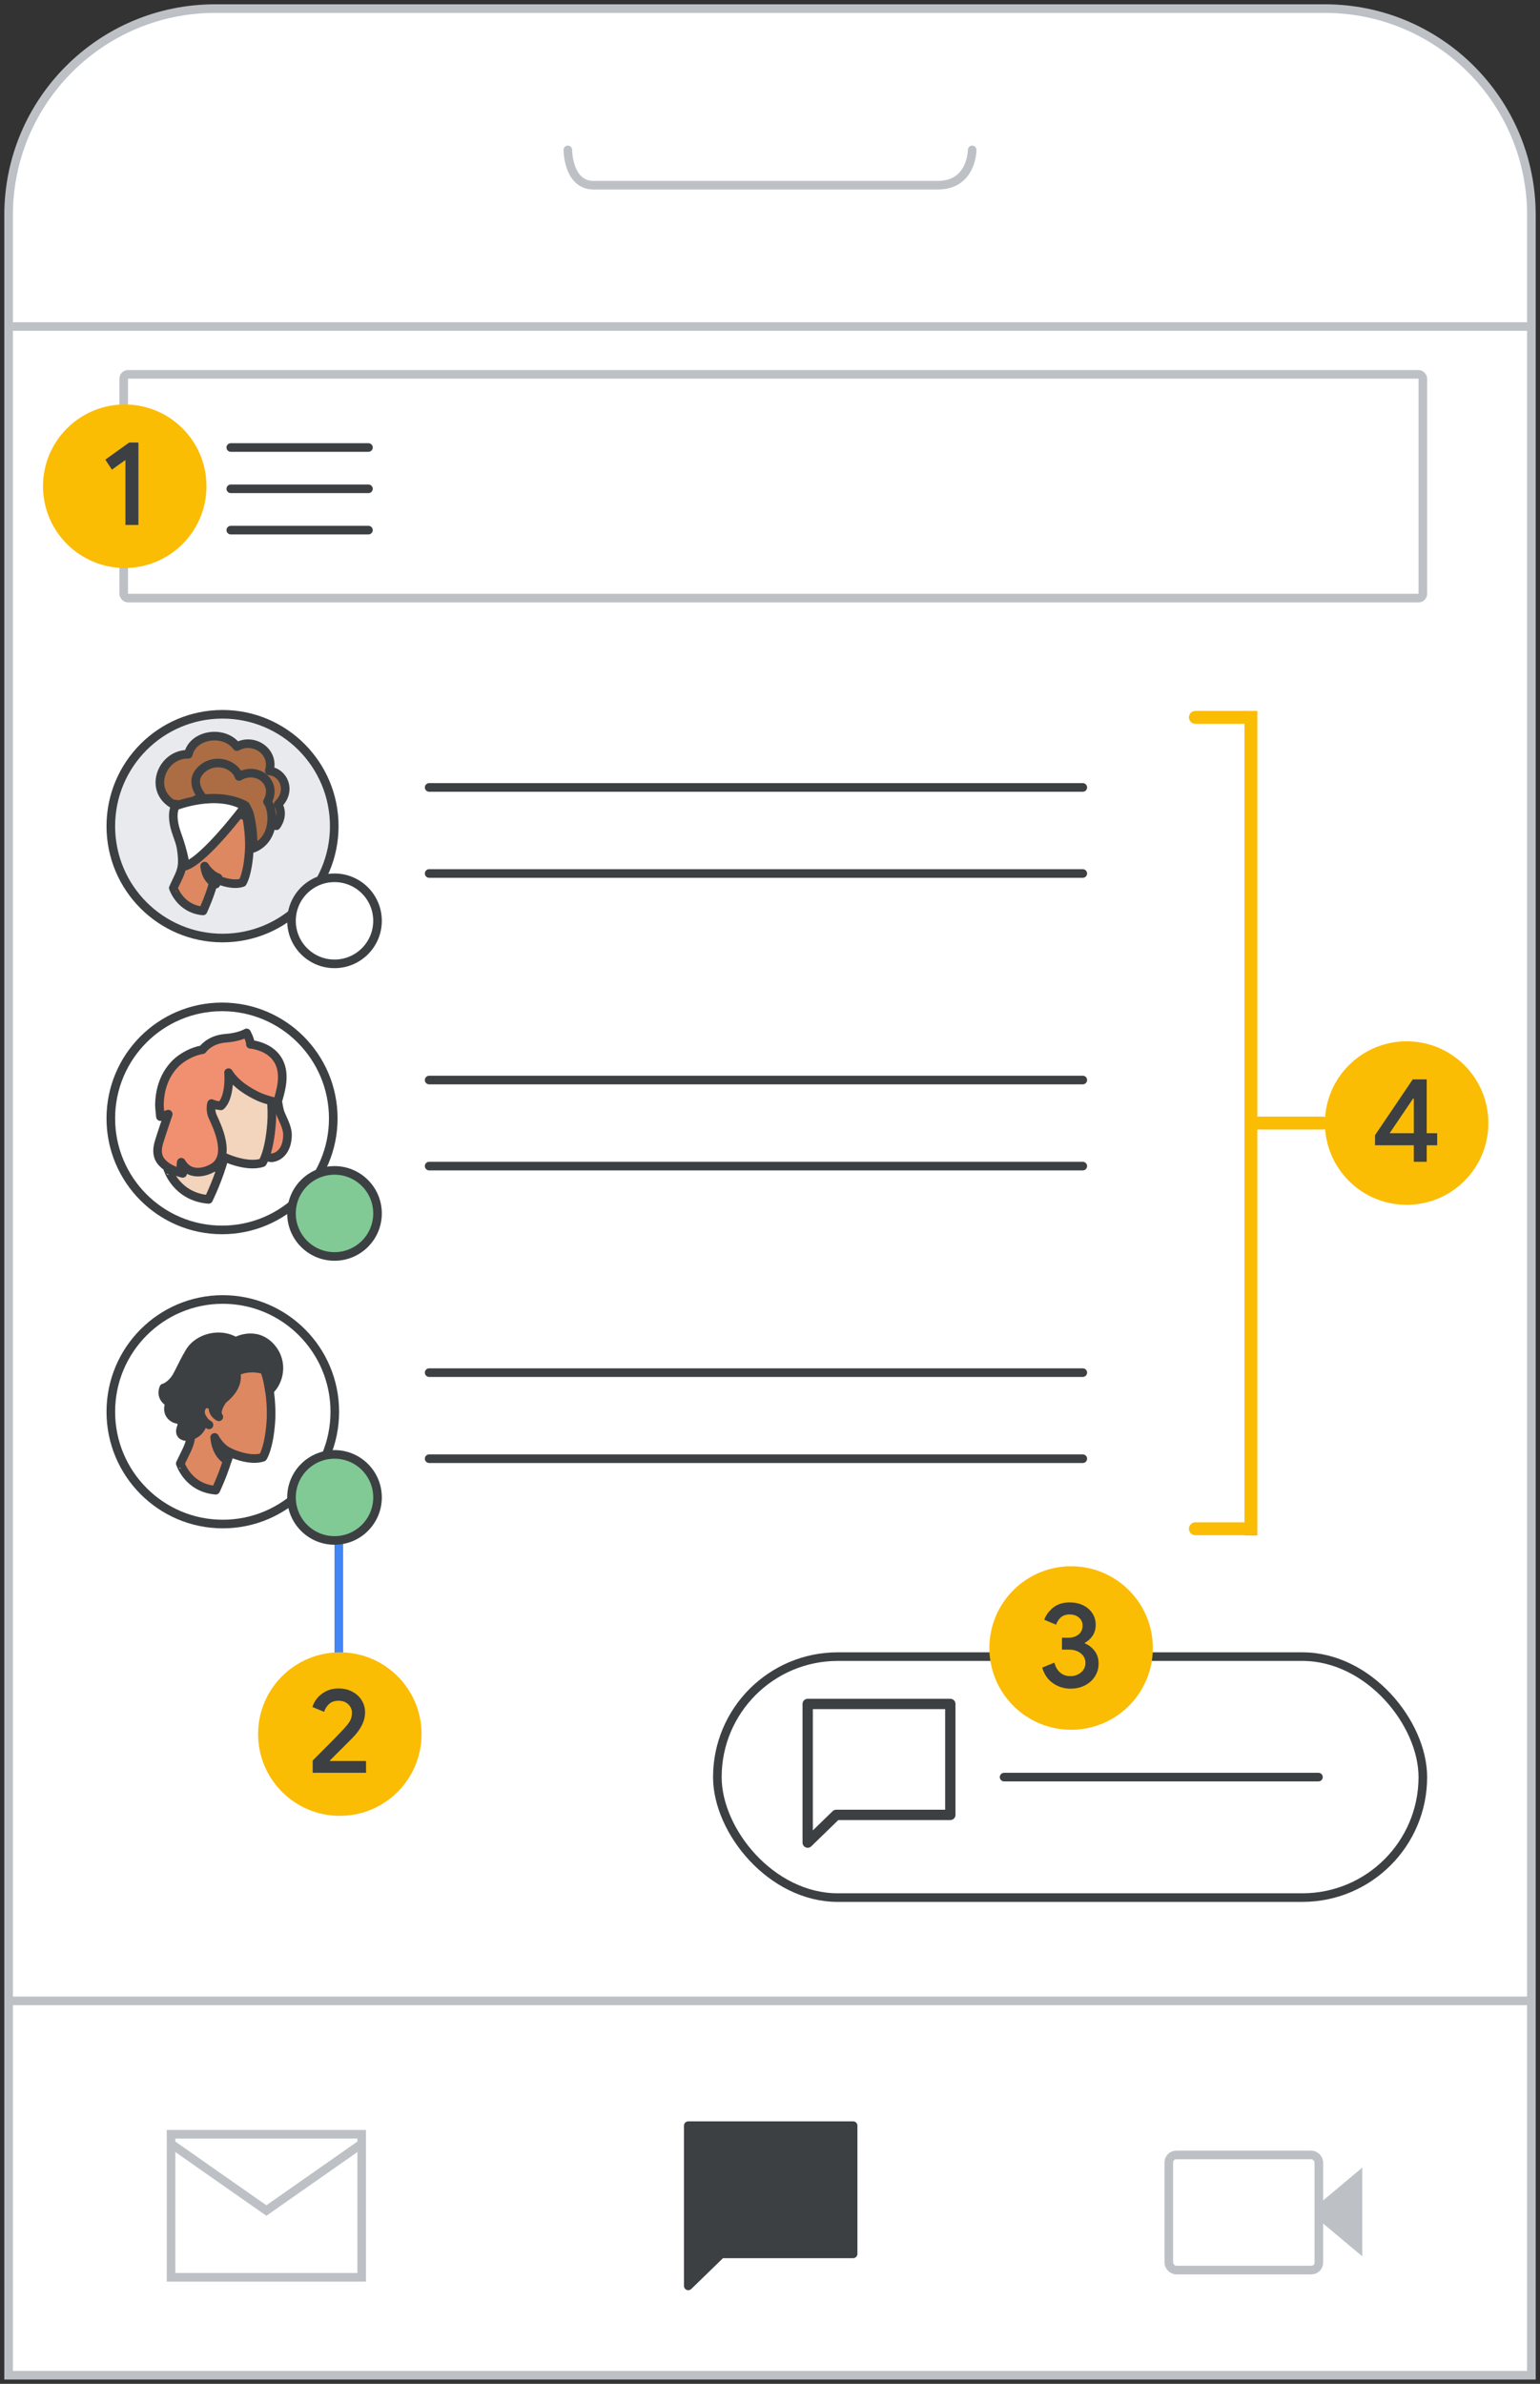 <svg width="179" height="277" viewBox="0 0 179 277" fill="none" xmlns="http://www.w3.org/2000/svg">
<rect x="0" y="0" width="179" height="277" fill="#333333" stroke="none"/>
<g id="gmail-cs-mobile-2" clip-path="url(#clip0_2_50909)">
<g id="Mobile border">
<path id="Rectangle" d="M1 25C1 11.745 11.745 1 25 1H154C167.255 1 178 11.745 178 25V276H1V25Z" fill="white" stroke="#BDC1C6"/>
<path id="Path 4" d="M66 17.418C66 17.418 66 21.522 69 21.522C78.5 21.522 99 21.522 109 21.522C113 21.522 113 17.418 113 17.418" stroke="#BDC1C6" stroke-linecap="round" stroke-linejoin="round"/>
<path id="Line" d="M2 37.94H178" stroke="#BDC1C6" stroke-linecap="square"/>
</g>
<g id="Group">
<g id="Icons/meet-light-grey">
<g id="Group_2">
<path id="Triangle" fill-rule="evenodd" clip-rule="evenodd" d="M152.187 257.031L158.341 251.878V262.184L152.187 257.031Z" fill="#BDC1C6"/>
<rect id="Rectangle_2" x="135.854" y="250.403" width="17.44" height="13.382" rx="0.868" fill="white" stroke="#BDC1C6"/>
</g>
</g>
</g>
<path id="Line 5" d="M1.881 232.5H177.881" stroke="#BDC1C6" stroke-linecap="square"/>
<g id="Group 3">
<rect id="Rectangle_3" x="83.381" y="192.5" width="82" height="28" rx="14" stroke="#3C4043"/>
<path id="Line 22" d="M116.709 206.5H153.248" stroke="#3C4043" stroke-linecap="round"/>
</g>
<g id="Group 6">
<g id="People/profile4">
<g id="Group 19">
<g id="Group 23">
<g id="Group 22">
<ellipse id="Oval" cx="25.866" cy="96" rx="12.985" ry="13" fill="#E8EAED" stroke="#3C4043"/>
<g id="Group 27">
<path id="Fill 1" fill-rule="evenodd" clip-rule="evenodd" d="M32.119 95.955C32.119 95.955 33.083 94.756 32.319 93.467C33.938 91.91 32.974 89.726 31.3 89.583C31.955 87.382 29.535 85.663 27.533 86.755C26.078 84.787 22.42 85.288 21.892 87.65C18.908 87.561 17.198 91.641 20.018 93.395L28.825 94.505C28.825 94.487 31.664 94.773 32.119 95.955Z" fill="#AC6D44"/>
<path id="Stroke 3" fill-rule="evenodd" clip-rule="evenodd" d="M32.119 95.955C32.119 95.955 33.083 94.756 32.319 93.467C33.938 91.91 32.974 89.726 31.3 89.583C31.955 87.382 29.535 85.663 27.533 86.755C26.078 84.787 22.42 85.288 21.892 87.65C18.908 87.561 17.198 91.641 20.018 93.395L28.825 94.505C28.825 94.487 31.664 94.773 32.119 95.955Z" stroke="#3C4043" stroke-linecap="round" stroke-linejoin="round"/>
<path id="Fill 5" fill-rule="evenodd" clip-rule="evenodd" d="M23.594 105.852C23.594 105.852 24.497 103.92 24.94 102.061C24.94 102.061 26.834 103.018 28.179 102.558C28.179 102.558 28.763 101.711 28.958 99.043C29.064 97.699 28.887 95.656 28.533 94.405C28.143 92.988 26.816 92.031 24.639 92.381C21.683 92.841 20.32 94.534 20.869 97.46C21.506 100.938 21.169 100.938 20.143 103.183C20.16 103.165 20.886 105.594 23.594 105.852Z" fill="#DD8861"/>
<path id="Stroke 7" fill-rule="evenodd" clip-rule="evenodd" d="M23.594 105.852C23.594 105.852 24.497 103.92 24.94 102.061C24.94 102.061 26.834 103.018 28.179 102.558C28.179 102.558 28.763 101.711 28.958 99.043C29.064 97.699 28.887 95.656 28.533 94.405C28.143 92.988 26.816 92.031 24.639 92.381C21.683 92.841 20.32 94.534 20.869 97.46C21.506 100.938 21.169 100.938 20.143 103.183C20.16 103.165 20.886 105.594 23.594 105.852Z" stroke="#3C4043" stroke-linecap="round" stroke-linejoin="round"/>
<path id="Stroke 9" d="M23.265 97.812C23.265 97.812 23.039 97.469 22.723 97.523C22.407 97.578 22.197 97.957 22.227 98.373C22.242 98.788 22.573 99.366 22.949 99.601" stroke="#3C4043" stroke-linecap="round" stroke-linejoin="round"/>
<path id="Fill 11" fill-rule="evenodd" clip-rule="evenodd" d="M25.101 102.727C25.101 102.727 23.954 102.293 23.785 100.643C23.785 100.643 24.349 101.626 25.346 101.993C25.346 101.993 25.289 102.176 25.252 102.327C25.177 102.51 25.101 102.727 25.101 102.727Z" fill="#3C4043"/>
<path id="Stroke 13" fill-rule="evenodd" clip-rule="evenodd" d="M25.101 102.727C25.101 102.727 23.954 102.293 23.785 100.643C23.785 100.643 24.349 101.626 25.346 101.993C25.346 101.993 25.289 102.176 25.252 102.327C25.177 102.51 25.101 102.727 25.101 102.727Z" stroke="#3C4043" stroke-linecap="round" stroke-linejoin="round"/>
<path id="Fill 15" fill-rule="evenodd" clip-rule="evenodd" d="M21.54 100.643C21.54 100.643 21.417 99.25 20.571 96.933C19.724 94.617 20.395 93.658 20.395 93.658C20.395 93.658 25.189 91.758 28.468 93.712C28.468 93.712 23.885 99.847 21.54 100.643Z" fill="white"/>
<path id="Stroke 17" fill-rule="evenodd" clip-rule="evenodd" d="M28.468 93.712C28.468 93.712 23.885 99.847 21.54 100.643C21.54 100.643 21.417 99.25 20.571 96.933C19.724 94.617 20.395 93.658 20.395 93.658C20.395 93.658 25.189 91.758 28.468 93.712Z" stroke="#3C4043" stroke-linecap="round" stroke-linejoin="round"/>
<path id="Fill 19" fill-rule="evenodd" clip-rule="evenodd" d="M27.948 94.648L28.988 94.913C28.988 94.913 28.871 94.33 28.552 93.871L27.948 94.648Z" fill="white"/>
<path id="Stroke 21" fill-rule="evenodd" clip-rule="evenodd" d="M27.948 94.648L28.988 94.913C28.988 94.913 28.871 94.33 28.552 93.871L27.948 94.648Z" stroke="#3C4043" stroke-linecap="round" stroke-linejoin="round"/>
<path id="Fill 23" fill-rule="evenodd" clip-rule="evenodd" d="M23.679 92.806C23.679 92.806 21.895 91.061 23.256 89.583C24.746 87.962 27.247 88.674 27.781 90.224C29.877 88.995 32.305 90.901 31.091 93.163C31.845 94.16 32.048 97.491 29.473 98.559C29.473 98.559 29.397 97.292 29.399 97.348C29.344 96.101 29.123 95.122 29.013 94.641C28.939 94.374 28.774 94.035 28.535 93.608C28.535 93.608 27.707 93.074 26.144 92.842C25.022 92.682 23.679 92.806 23.679 92.806Z" fill="#AC6D44"/>
<path id="Stroke 25" fill-rule="evenodd" clip-rule="evenodd" d="M23.679 92.806C23.679 92.806 21.895 91.061 23.256 89.583C24.746 87.962 27.247 88.674 27.781 90.224C29.877 88.995 32.305 90.901 31.091 93.163C31.845 94.16 32.048 97.491 29.473 98.559C29.473 98.559 29.397 97.292 29.399 97.348C29.344 96.101 29.123 95.122 29.013 94.641C28.939 94.374 28.774 94.035 28.535 93.608C28.535 93.608 27.707 93.074 26.144 92.842C25.022 92.682 23.679 92.806 23.679 92.806Z" stroke="#3C4043" stroke-linecap="round" stroke-linejoin="round"/>
</g>
</g>
</g>
</g>
</g>
<g id="Group 4">
<path id="Line 5_2" d="M49.881 101.5H125.856" stroke="#3C4043" stroke-linecap="round"/>
<path id="Line 5_3" d="M49.881 91.5H125.856" stroke="#3C4043" stroke-linecap="round"/>
</g>
</g>
<g id="Group 6_2">
<g id="People/profile4_2">
<g id="Group 22 Copy 3">
<ellipse id="Oval_2" cx="25.809" cy="129.958" rx="12.928" ry="12.958" fill="white" stroke="#3C4043"/>
</g>
<g id="Group 19_2">
<path id="Fill 1_2" fill-rule="evenodd" clip-rule="evenodd" d="M32.547 129.242C32.764 129.879 33.416 130.941 33.416 131.838C33.416 133.608 32.503 134.411 31.656 134.529C31.308 134.576 30.657 134.364 30.57 133.608C30.483 132.853 30.396 125.465 30.396 125.465H32.004C32.047 125.489 32.199 128.132 32.547 129.242Z" fill="#F09071"/>
<path id="Stroke 3_2" fill-rule="evenodd" clip-rule="evenodd" d="M32.547 129.242C32.764 129.879 33.416 130.941 33.416 131.838C33.416 133.608 32.503 134.411 31.656 134.529C31.308 134.576 30.657 134.364 30.57 133.608C30.483 132.853 30.396 125.465 30.396 125.465H32.004C32.047 125.489 32.199 128.132 32.547 129.242Z" stroke="#3C4043" stroke-linecap="round" stroke-linejoin="round"/>
<path id="Fill 5_2" fill-rule="evenodd" clip-rule="evenodd" d="M24.238 139.372C24.238 139.372 25.471 136.87 26.075 134.464C26.075 134.464 28.662 135.703 30.498 135.107C30.498 135.107 31.296 134.011 31.562 130.556C31.707 128.817 31.465 126.172 30.982 124.552C30.45 122.717 28.637 121.478 25.664 121.931C21.627 122.527 19.766 124.719 20.515 128.507C21.385 133.01 20.926 133.01 19.524 135.917C19.549 135.917 20.539 139.062 24.238 139.372Z" fill="#F3D4BD"/>
<path id="Stroke 7_2" fill-rule="evenodd" clip-rule="evenodd" d="M24.238 139.372C24.238 139.372 25.471 136.87 26.075 134.464C26.075 134.464 28.662 135.703 30.498 135.107C30.498 135.107 31.296 134.011 31.562 130.556C31.707 128.817 31.465 126.172 30.982 124.552C30.45 122.717 28.637 121.478 25.664 121.931C21.627 122.527 19.766 124.719 20.515 128.507C21.385 133.01 20.926 133.01 19.524 135.917C19.549 135.917 20.539 139.062 24.238 139.372Z" stroke="#3C4043" stroke-linecap="round" stroke-linejoin="round"/>
<path id="Stroke 9_2" d="M23.148 128.312C23.148 128.312 22.886 127.814 22.52 127.892C22.153 127.971 21.908 128.521 21.944 129.124C21.961 129.727 22.345 130.566 22.782 130.907" stroke="#3C4043" stroke-linecap="round" stroke-linejoin="round"/>
<path id="Fill 11_2" fill-rule="evenodd" clip-rule="evenodd" d="M25.28 135.744C25.28 135.744 23.948 135.115 23.752 132.721C23.752 132.721 24.407 134.148 25.564 134.68C25.564 134.68 25.498 134.946 25.455 135.164C25.367 135.43 25.28 135.744 25.28 135.744Z" fill="#3C4043"/>
<path id="Stroke 13_2" fill-rule="evenodd" clip-rule="evenodd" d="M25.28 135.744C25.28 135.744 23.948 135.115 23.752 132.721C23.752 132.721 24.407 134.148 25.564 134.68C25.564 134.68 25.498 134.946 25.455 135.164C25.367 135.43 25.28 135.744 25.28 135.744Z" stroke="#3C4043" stroke-linecap="round" stroke-linejoin="round"/>
<path id="Fill 15_2" fill-rule="evenodd" clip-rule="evenodd" d="M25.679 128.499C25.679 128.499 25.027 128.451 24.585 128.234C24.585 128.234 24.375 128.981 24.724 129.751C25.144 130.69 27.123 134.567 24.561 135.795C24.561 135.795 22.256 137.095 21.068 135.049C21.068 135.049 20.905 135.964 21.231 136.349C21.231 136.349 19.927 136.036 19.182 135.41C18.763 135.049 17.971 134.398 18.483 132.713C18.693 131.991 19.555 129.462 19.555 129.462C19.555 129.462 18.902 129.727 18.646 129.751C18.646 129.751 18.53 128.716 18.53 128.355C18.553 127.054 18.879 125.08 20.439 123.539C21.185 122.816 22.419 122.142 23.537 121.974C23.537 121.974 24.329 120.794 26.192 120.649C27.845 120.529 28.66 120.023 28.66 120.023C28.66 120.023 29.126 120.866 29.102 121.348C29.102 121.348 33.434 121.637 32.735 126.091C32.642 126.669 32.456 127.44 32.223 128.114C32.223 128.114 30.872 127.801 30.081 127.44C29.033 126.958 27.402 126.019 26.564 124.646C26.587 124.743 26.774 127.488 25.679 128.499Z" fill="#F09071"/>
<path id="Stroke 17_2" fill-rule="evenodd" clip-rule="evenodd" d="M25.679 128.499C25.679 128.499 25.027 128.451 24.585 128.234C24.585 128.234 24.375 128.981 24.724 129.751C25.144 130.69 27.123 134.567 24.561 135.795C24.561 135.795 22.256 137.095 21.068 135.049C21.068 135.049 20.905 135.964 21.231 136.349C21.231 136.349 19.927 136.036 19.182 135.41C18.763 135.049 17.971 134.398 18.483 132.713C18.693 131.991 19.555 129.462 19.555 129.462C19.555 129.462 18.902 129.727 18.646 129.751C18.646 129.751 18.53 128.716 18.53 128.355C18.553 127.054 18.879 125.08 20.439 123.539C21.185 122.816 22.419 122.142 23.537 121.974C23.537 121.974 24.329 120.794 26.192 120.649C27.845 120.529 28.66 120.023 28.66 120.023C28.66 120.023 29.126 120.866 29.102 121.348C29.102 121.348 33.434 121.637 32.735 126.091C32.642 126.669 32.456 127.44 32.223 128.114C32.223 128.114 30.872 127.801 30.081 127.44C29.033 126.958 27.402 126.019 26.564 124.646C26.587 124.743 26.774 127.488 25.679 128.499Z" stroke="#3C4043" stroke-linecap="round" stroke-linejoin="round"/>
</g>
</g>
<g id="Group 4_2">
<path id="Line 5_4" d="M49.881 135.5H125.856" stroke="#3C4043" stroke-linecap="round"/>
<path id="Line 5_5" d="M49.881 125.5H125.856" stroke="#3C4043" stroke-linecap="round"/>
</g>
</g>
<g id="Group 6_3">
<g id="People/profile4_3">
<ellipse id="Oval_3" cx="25.898" cy="164.046" rx="13.017" ry="13.046" fill="white" stroke="#3C4043"/>
<g id="Group 25">
<g id="Group 23_2">
<path id="Fill 1_3" fill-rule="evenodd" clip-rule="evenodd" d="M25.075 173.165C25.075 173.165 26.153 170.92 26.682 168.76C26.682 168.76 28.943 169.872 30.55 169.337C30.55 169.337 31.247 168.354 31.48 165.253C31.607 163.693 31.395 161.319 30.973 159.865C30.508 158.219 28.922 157.107 26.323 157.513C22.793 158.048 21.165 160.015 21.82 163.414C22.581 167.456 22.18 167.456 20.954 170.064C20.975 170.064 21.82 172.887 25.075 173.165Z" fill="#DD8861"/>
<path id="Stroke 3_3" fill-rule="evenodd" clip-rule="evenodd" d="M25.075 173.165C25.075 173.165 26.153 170.92 26.682 168.76C26.682 168.76 28.943 169.872 30.55 169.337C30.55 169.337 31.247 168.354 31.48 165.253C31.607 163.693 31.395 161.319 30.973 159.865C30.508 158.219 28.922 157.107 26.323 157.513C22.793 158.048 21.165 160.015 21.82 163.414C22.581 167.456 22.18 167.456 20.954 170.064C20.975 170.064 21.82 172.887 25.075 173.165Z" stroke="#3C4043" stroke-linecap="round" stroke-linejoin="round"/>
<path id="Stroke 5" d="M24.737 163.457C24.737 163.457 24.42 163.051 23.976 163.115C23.532 163.179 23.236 163.628 23.279 164.12C23.299 164.612 23.764 165.296 24.293 165.574" stroke="#3C4043" stroke-linecap="round" stroke-linejoin="round"/>
<path id="Fill 7" fill-rule="evenodd" clip-rule="evenodd" d="M26.428 169.701C26.428 169.701 25.139 169.145 24.949 167.028C24.949 167.028 25.583 168.29 26.703 168.76C26.703 168.76 26.64 168.995 26.597 169.188C26.513 169.401 26.428 169.701 26.428 169.701Z" fill="#3C4043"/>
<path id="Stroke 9_3" fill-rule="evenodd" clip-rule="evenodd" d="M26.428 169.701C26.428 169.701 25.139 169.145 24.949 167.028C24.949 167.028 25.583 168.29 26.703 168.76C26.703 168.76 26.64 168.995 26.597 169.188C26.513 169.401 26.428 169.701 26.428 169.701Z" stroke="#3C4043" stroke-linecap="round" stroke-linejoin="round"/>
<path id="Fill 11_3" fill-rule="evenodd" clip-rule="evenodd" d="M23.659 165.018C23.659 165.018 23.532 166.75 21.693 166.921C21.397 166.942 20.721 166.771 21.059 165.873C21.25 165.403 21.08 164.996 20.616 164.933C20.108 164.847 19.22 164.27 19.728 163.008C19.728 163.008 18.565 162.495 19.03 161.276C19.03 161.276 19.559 161.191 20.256 160.357C20.721 159.779 21.123 158.646 22.01 157.149C23.088 155.311 25.751 154.84 27.379 155.888C27.379 155.888 29.704 154.541 31.501 156.572C33.086 158.39 32.346 160.699 31.31 161.575C31.31 161.575 31.078 159.779 30.697 159.181C30.697 159.181 29.07 158.582 27.4 159.416C27.4 159.416 28.076 160.934 25.9 162.645C25.9 162.645 24.885 163.97 25.434 164.633C25.434 164.633 24.674 164.27 24.758 163.457C24.758 163.457 24.547 163.115 23.997 163.115C23.68 163.115 23.3 163.479 23.3 164.12C23.279 164.483 23.659 165.018 23.659 165.018Z" fill="#3C4043"/>
<path id="Stroke 13_3" fill-rule="evenodd" clip-rule="evenodd" d="M23.659 165.018C23.659 165.018 23.532 166.75 21.693 166.921C21.397 166.942 20.721 166.771 21.059 165.873C21.25 165.403 21.08 164.996 20.616 164.933C20.108 164.847 19.22 164.27 19.728 163.008C19.728 163.008 18.565 162.495 19.03 161.276C19.03 161.276 19.559 161.191 20.256 160.357C20.721 159.779 21.123 158.646 22.01 157.149C23.088 155.311 25.751 154.84 27.379 155.888C27.379 155.888 29.704 154.541 31.501 156.572C33.086 158.39 32.346 160.699 31.31 161.575C31.31 161.575 31.078 159.779 30.697 159.181C30.697 159.181 29.07 158.582 27.4 159.416C27.4 159.416 28.076 160.934 25.9 162.645C25.9 162.645 24.885 163.97 25.434 164.633C25.434 164.633 24.674 164.27 24.758 163.457C24.758 163.457 24.547 163.115 23.997 163.115C23.68 163.115 23.3 163.479 23.3 164.12C23.279 164.483 23.659 165.018 23.659 165.018Z" stroke="#3C4043" stroke-linecap="round" stroke-linejoin="round"/>
</g>
</g>
</g>
<g id="Group 4_3">
<path id="Line 5_6" d="M49.881 169.5H125.856" stroke="#3C4043" stroke-linecap="round"/>
<path id="Line 5_7" d="M49.881 159.5H125.856" stroke="#3C4043" stroke-linecap="round"/>
</g>
</g>
<path id="Line 2" d="M39.381 192.5V175.5" stroke="#4285F4" stroke-linecap="square"/>
<g id="Group 5">
<g id="Group 3_2">
<path id="Line 7" d="M144.846 83.357H138.945" stroke="#FBBC04" stroke-width="1.5" stroke-linecap="round"/>
<path id="Line 7_2" d="M145.287 177.643H138.945" stroke="#FBBC04" stroke-width="1.5" stroke-linecap="round"/>
<path id="Line 3" d="M145.398 83.357V177.675" stroke="#FBBC04" stroke-width="1.5" stroke-linecap="square"/>
<path id="Line 7_3" d="M153.794 130.5H145.777" stroke="#FBBC04" stroke-width="1.5" stroke-linecap="round"/>
</g>
</g>
<g id="Icons/mail-red-solid">
<rect id="Rectangle_4" x="19.881" y="248" width="22.16" height="16.62" fill="white" stroke="#BDC1C6"/>
<path id="Path 7" d="M19.881 249.108L30.961 256.864L42.041 249.108" stroke="#BDC1C6"/>
</g>
<g id="Icons/message-grey">
<path id="Path 9" fill-rule="evenodd" clip-rule="evenodd" d="M80 265.622V247H99.16V261.898H83.832L80 265.622Z" fill="#3C4043" stroke="#3C4043" stroke-linejoin="round"/>
</g>
<g id="Icons/message-grey_2">
<path id="Path 9_2" fill-rule="evenodd" clip-rule="evenodd" d="M93.881 214.112V198H110.459V210.89H97.196L93.881 214.112Z" stroke="#3C4043" stroke-width="1.2" stroke-linejoin="round"/>
</g>
<circle id="Oval_4" cx="38.881" cy="107" r="5" fill="white" stroke="#3C4043"/>
<circle id="Oval_5" cx="38.881" cy="141" r="5" fill="#81C995" stroke="#3C4043"/>
<circle id="Oval_6" cx="38.881" cy="174" r="5" fill="#81C995" stroke="#3C4043"/>
<g id="Menu">
<path id="Line_2" d="M26.825 52H42.825" stroke="#3C4043" stroke-linecap="round" stroke-linejoin="round"/>
<path id="Line_3" d="M26.825 56.8H42.825" stroke="#3C4043" stroke-linecap="round" stroke-linejoin="round"/>
<path id="Line_4" d="M26.825 61.6H42.825" stroke="#3C4043" stroke-linecap="round" stroke-linejoin="round"/>
</g>
<rect id="Rectangle_5" x="14.381" y="43.5" width="151" height="26" rx="0.5" stroke="#BDC1C6" stroke-linejoin="round"/>
<g id="Callout 1 ">
<g id="1">
<circle id="Oval_7" cx="14.5" cy="56.5" r="9.5" fill="#FBBC04"/>
<path id="1_2" d="M16.09 61V51.424H15.012L12.24 53.412L13.01 54.574L14.578 53.454V61H16.09Z" fill="#3C4043"/>
</g>
</g>
<g id="Callout 2">
<g id="2">
<circle id="Oval_8" cx="39.5" cy="201.5" r="9.5" fill="#FBBC04"/>
<path id="2_2" d="M42.546 206V204.628H38.346L38.332 204.586C38.603 204.306 38.999 203.909 39.522 203.396C39.727 203.191 39.925 202.993 40.114 202.805L40.908 202.01C41.925 200.993 42.434 199.98 42.434 198.972C42.434 198.468 42.306 198.006 42.049 197.586C41.792 197.166 41.431 196.83 40.964 196.578C40.498 196.326 39.961 196.2 39.354 196.2C38.794 196.2 38.3 196.312 37.87 196.536C37.441 196.76 37.098 197.035 36.841 197.362C36.584 197.689 36.41 198.02 36.316 198.356L37.674 198.916C37.777 198.571 37.966 198.27 38.241 198.013C38.517 197.756 38.878 197.628 39.326 197.628C39.812 197.628 40.197 197.766 40.481 198.041C40.766 198.316 40.908 198.641 40.908 199.014C40.908 199.378 40.834 199.695 40.684 199.966C40.535 200.237 40.255 200.587 39.844 201.016C39.52 201.375 38.798 202.116 37.678 203.239L36.587 204.33L36.344 204.572V206H42.546Z" fill="#3C4043"/>
</g>
</g>
<g id="Callout 3">
<g id="3">
<circle id="Oval_9" cx="124.5" cy="191.5" r="9.5" fill="#FBBC04"/>
<path id="3_2" d="M124.418 196.224C125.043 196.224 125.603 196.098 126.098 195.846C126.592 195.594 126.982 195.246 127.267 194.803C127.551 194.36 127.694 193.858 127.694 193.298C127.694 192.738 127.544 192.257 127.246 191.856C126.947 191.455 126.564 191.156 126.098 190.96V190.89C126.452 190.703 126.751 190.433 126.994 190.078C127.236 189.723 127.358 189.294 127.358 188.79C127.358 188.305 127.229 187.864 126.973 187.467C126.716 187.07 126.357 186.76 125.895 186.536C125.433 186.312 124.912 186.2 124.334 186.2C123.55 186.2 122.908 186.403 122.409 186.809C121.909 187.215 121.566 187.684 121.38 188.216L122.752 188.79C122.864 188.454 123.048 188.172 123.305 187.943C123.561 187.714 123.904 187.6 124.334 187.6C124.763 187.6 125.12 187.719 125.405 187.957C125.689 188.195 125.832 188.505 125.832 188.888C125.832 189.336 125.675 189.684 125.363 189.931C125.05 190.178 124.66 190.302 124.194 190.302H123.438V191.688H124.264C124.814 191.688 125.269 191.833 125.629 192.122C125.988 192.411 126.168 192.78 126.168 193.228C126.168 193.676 125.995 194.045 125.65 194.334C125.304 194.623 124.894 194.768 124.418 194.768C123.951 194.768 123.557 194.633 123.235 194.362C122.913 194.091 122.686 193.704 122.556 193.2L121.142 193.774C121.375 194.577 121.797 195.186 122.409 195.601C123.02 196.016 123.69 196.224 124.418 196.224Z" fill="#3C4043"/>
</g>
</g>
<g id="Callout 4">
<g id="4">
<circle id="Oval_10" cx="163.5" cy="130.5" r="9.5" fill="#FBBC04"/>
<path id="4_2" fill-rule="evenodd" clip-rule="evenodd" d="M165.832 133.082V135H164.334V133.082H159.826V131.906L164.208 125.424H165.832V131.682H167.05V133.082H165.832ZM161.521 131.682H164.335V127.65H164.251L161.521 131.682Z" fill="#3C4043"/>
</g>
</g>
</g>
<defs>
<clipPath id="clip0_2_50909">
<rect width="179" height="277" fill="white"/>
</clipPath>
</defs>
</svg>
